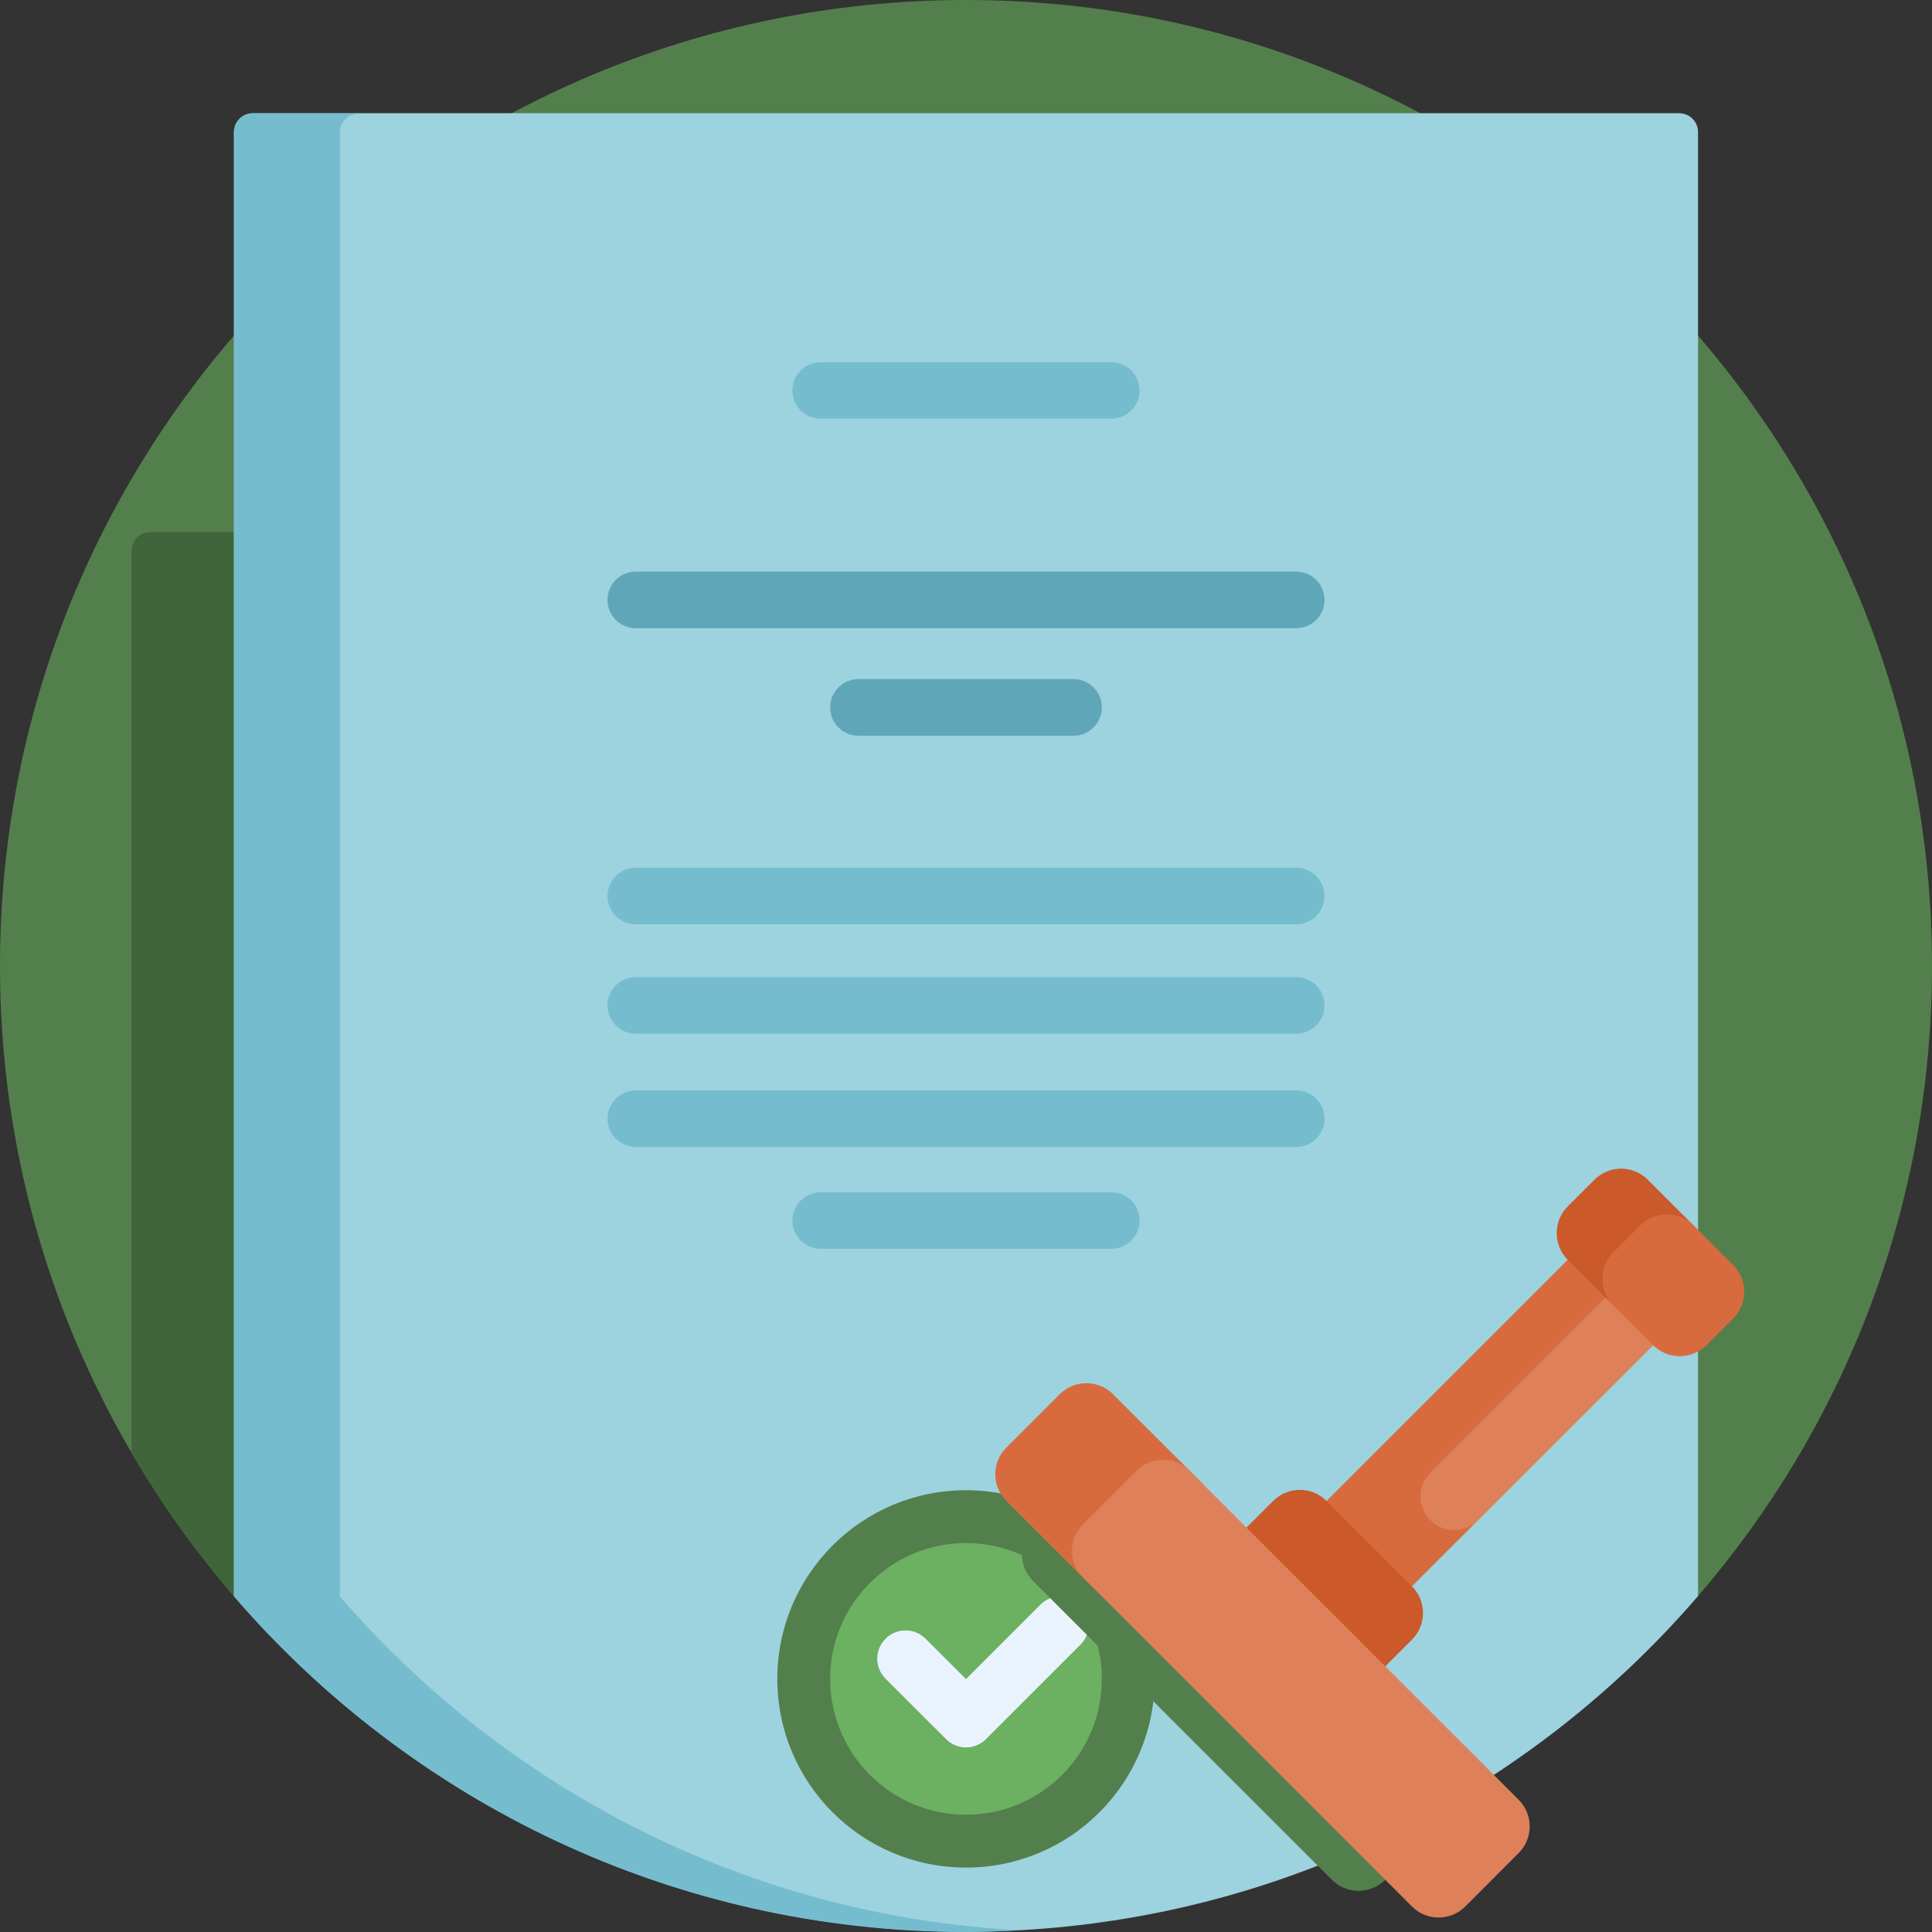 <?xml version="1.0" encoding="UTF-8"?>
<svg width="32px" height="32px" viewBox="0 0 32 32" version="1.1" xmlns="http://www.w3.org/2000/svg" xmlns:xlink="http://www.w3.org/1999/xlink">
    <rect x="0" y="0" width="32" height="32" fill="#333333" stroke="none"/>
    <title>document</title>
    <g id="Clinic" stroke="none" stroke-width="1" fill="none" fill-rule="evenodd">
        <g transform="translate(-843, -3794)" fill-rule="nonzero" id="document">
            <g transform="translate(843, 3794)">
                <path d="M3.875,26.436 C1.46,23.634 0,19.986 0,15.997 C0,7.162 7.163,0 16,0 C24.837,0 32,7.162 32,15.997 C32,19.986 30.54,23.634 28.125,26.436 C27.965,26.621 20.583,21.968 16,21.968 C11.417,21.968 4.035,26.621 3.875,26.436 Z" id="Path" fill="#537F4C"></path>
                <path d="M4.669,26.093 C4.192,26.339 3.905,26.476 3.875,26.441 C3.241,25.705 2.673,24.911 2.179,24.068 L2.179,9.125 C2.179,8.952 2.319,8.812 2.492,8.812 L4.356,8.812 C4.529,8.812 4.669,8.952 4.669,9.125 L4.669,26.093 Z" id="Path" fill="#40653B"></path>
                <path d="M28.125,2.187 L28.125,26.436 C25.191,29.84 20.847,31.995 16,31.995 C11.153,31.995 6.809,29.84 3.875,26.436 L3.875,2.187 C3.875,2.015 4.015,1.875 4.188,1.875 L27.812,1.875 C27.985,1.875 28.125,2.015 28.125,2.187 Z" id="Path" fill="#9DD2DF"></path>
                <path d="M16.878,31.971 C16.587,31.987 16.294,32 16,32 C11.153,32 6.809,29.845 3.875,26.441 L3.875,2.192 C3.875,2.02 4.015,1.88 4.188,1.88 L5.943,1.88 C5.77,1.88 5.63,2.02 5.63,2.192 L5.63,26.441 C8.386,29.638 12.386,31.728 16.878,31.971 Z" id="Path" fill="#75BDCE"></path>
                <path d="M19.125,27.808 C19.125,29.534 17.726,30.933 16,30.933 C14.274,30.933 12.875,29.534 12.875,27.808 C12.875,26.082 14.274,24.683 16,24.683 C17.726,24.683 19.125,26.082 19.125,27.808 Z" id="Path" fill="#537F4C"></path>
                <path d="M18.25,27.808 C18.25,29.05 17.243,30.058 16,30.058 C14.757,30.058 13.75,29.05 13.75,27.808 C13.75,26.566 14.757,25.558 16,25.558 C17.243,25.558 18.25,26.566 18.25,27.808 Z" id="Path" fill="#6CB062"></path>
                <path d="M10.062,14.841 C10.062,14.582 10.272,14.373 10.531,14.373 L21.469,14.373 C21.728,14.373 21.938,14.582 21.938,14.841 C21.938,15.1 21.728,15.31 21.469,15.31 L10.531,15.31 C10.272,15.31 10.062,15.1 10.062,14.841 Z M21.469,16.185 L10.531,16.185 C10.272,16.185 10.062,16.395 10.062,16.654 C10.062,16.912 10.272,17.122 10.531,17.122 L21.469,17.122 C21.728,17.122 21.938,16.912 21.938,16.654 C21.938,16.395 21.728,16.185 21.469,16.185 Z M21.469,18.06 L10.531,18.06 C10.272,18.06 10.062,18.269 10.062,18.528 C10.062,18.787 10.272,18.997 10.531,18.997 L21.469,18.997 C21.728,18.997 21.938,18.787 21.938,18.528 C21.938,18.269 21.728,18.06 21.469,18.06 Z M18.406,19.747 L13.594,19.747 C13.335,19.747 13.125,19.957 13.125,20.215 C13.125,20.474 13.335,20.684 13.594,20.684 L18.406,20.684 C18.665,20.684 18.875,20.474 18.875,20.215 C18.875,19.957 18.665,19.747 18.406,19.747 Z M13.594,6.936 L18.406,6.936 C18.665,6.936 18.875,6.727 18.875,6.468 C18.875,6.209 18.665,5.999 18.406,5.999 L13.594,5.999 C13.335,5.999 13.125,6.209 13.125,6.468 C13.125,6.727 13.335,6.936 13.594,6.936 Z" id="Shape" fill="#75BDCE"></path>
                <path d="M21.938,9.936 C21.938,10.195 21.728,10.405 21.469,10.405 L10.531,10.405 C10.272,10.405 10.062,10.195 10.062,9.936 C10.062,9.677 10.272,9.467 10.531,9.467 L21.469,9.467 C21.728,9.467 21.938,9.677 21.938,9.936 Z M17.781,11.248 L14.219,11.248 C13.96,11.248 13.75,11.458 13.75,11.717 C13.75,11.976 13.96,12.186 14.219,12.186 L17.781,12.186 C18.04,12.186 18.25,11.976 18.25,11.717 C18.25,11.458 18.04,11.248 17.781,11.248 Z" id="Shape" fill="#5FA7B8"></path>
                <path d="M17.896,27.241 L16.331,28.805 C16.244,28.893 16.124,28.943 16,28.943 C15.876,28.943 15.756,28.893 15.669,28.805 L14.668,27.805 C14.484,27.622 14.484,27.325 14.668,27.142 C14.851,26.959 15.147,26.959 15.33,27.142 L16,27.811 L17.233,26.578 C17.416,26.395 17.713,26.395 17.896,26.578 C18.079,26.761 18.079,27.058 17.896,27.241 L17.896,27.241 Z" id="Path" fill="#E9F3FE"></path>
                <path d="M23.828,30.251 L22.944,31.135 C22.7,31.379 22.304,31.379 22.06,31.135 L17.11,26.186 C16.866,25.942 16.866,25.546 17.11,25.302 L17.994,24.418 C18.238,24.174 18.634,24.174 18.878,24.418 L23.828,29.367 C24.072,29.611 24.072,30.007 23.828,30.251 Z" id="Path" fill="#537F4C"></path>
                <path d="M27.917,21.744 L22.502,27.158 C22.258,27.402 21.862,27.402 21.618,27.158 L21.088,26.628 C20.843,26.384 20.843,25.988 21.088,25.744 L26.503,20.33 C26.747,20.086 27.142,20.086 27.387,20.33 L27.917,20.86 C28.161,21.104 28.161,21.5 27.917,21.744 Z" id="Path" fill="#D86B3E"></path>
                <path d="M27.965,21.696 L24.48,25.18 C24.262,25.398 23.91,25.398 23.692,25.18 C23.475,24.963 23.475,24.61 23.692,24.392 L27.177,20.908 C27.395,20.691 27.747,20.691 27.965,20.908 C28.183,21.126 28.183,21.478 27.965,21.696 Z" id="Path" fill="#DE815A"></path>
                <path d="M21.618,28.042 L20.204,26.628 C19.96,26.384 19.96,25.988 20.204,25.744 L21.088,24.86 C21.332,24.616 21.727,24.616 21.971,24.86 L23.386,26.274 C23.63,26.518 23.63,26.914 23.386,27.158 L22.502,28.042 C22.258,28.286 21.862,28.286 21.618,28.042 Z M27.629,21.644 L28.071,21.202 C28.315,20.958 28.315,20.562 28.071,20.318 L27.293,19.54 C27.049,19.296 26.653,19.296 26.409,19.54 L25.967,19.982 C25.723,20.226 25.723,20.622 25.967,20.866 L26.745,21.644 C26.989,21.888 27.385,21.888 27.629,21.644 L27.629,21.644 Z" id="Shape" fill="#CB5929"></path>
                <path d="M19.893,25.433 L19.009,26.317 C18.765,26.561 18.369,26.561 18.125,26.317 L16.668,24.86 C16.424,24.616 16.424,24.221 16.668,23.977 L17.552,23.093 C17.796,22.849 18.192,22.849 18.436,23.093 L19.893,24.549 C20.137,24.793 20.137,25.189 19.893,25.433 Z M28.265,22.28 L28.707,21.838 C28.951,21.594 28.951,21.198 28.707,20.954 L28.051,20.298 C27.807,20.054 27.411,20.054 27.167,20.298 L26.725,20.74 C26.481,20.984 26.481,21.38 26.725,21.624 L27.381,22.28 C27.625,22.524 28.021,22.524 28.265,22.28 L28.265,22.28 Z" id="Shape" fill="#D86B3E"></path>
                <path d="M25.153,30.693 L24.27,31.577 C24.026,31.821 23.63,31.821 23.386,31.577 L17.94,26.131 C17.695,25.887 17.695,25.492 17.94,25.248 L18.823,24.364 C19.067,24.12 19.463,24.12 19.707,24.364 L25.153,29.809 C25.398,30.053 25.398,30.449 25.153,30.693 L25.153,30.693 Z" id="Path" fill="#DE815A"></path>
            </g>
        </g>
    </g>
</svg>